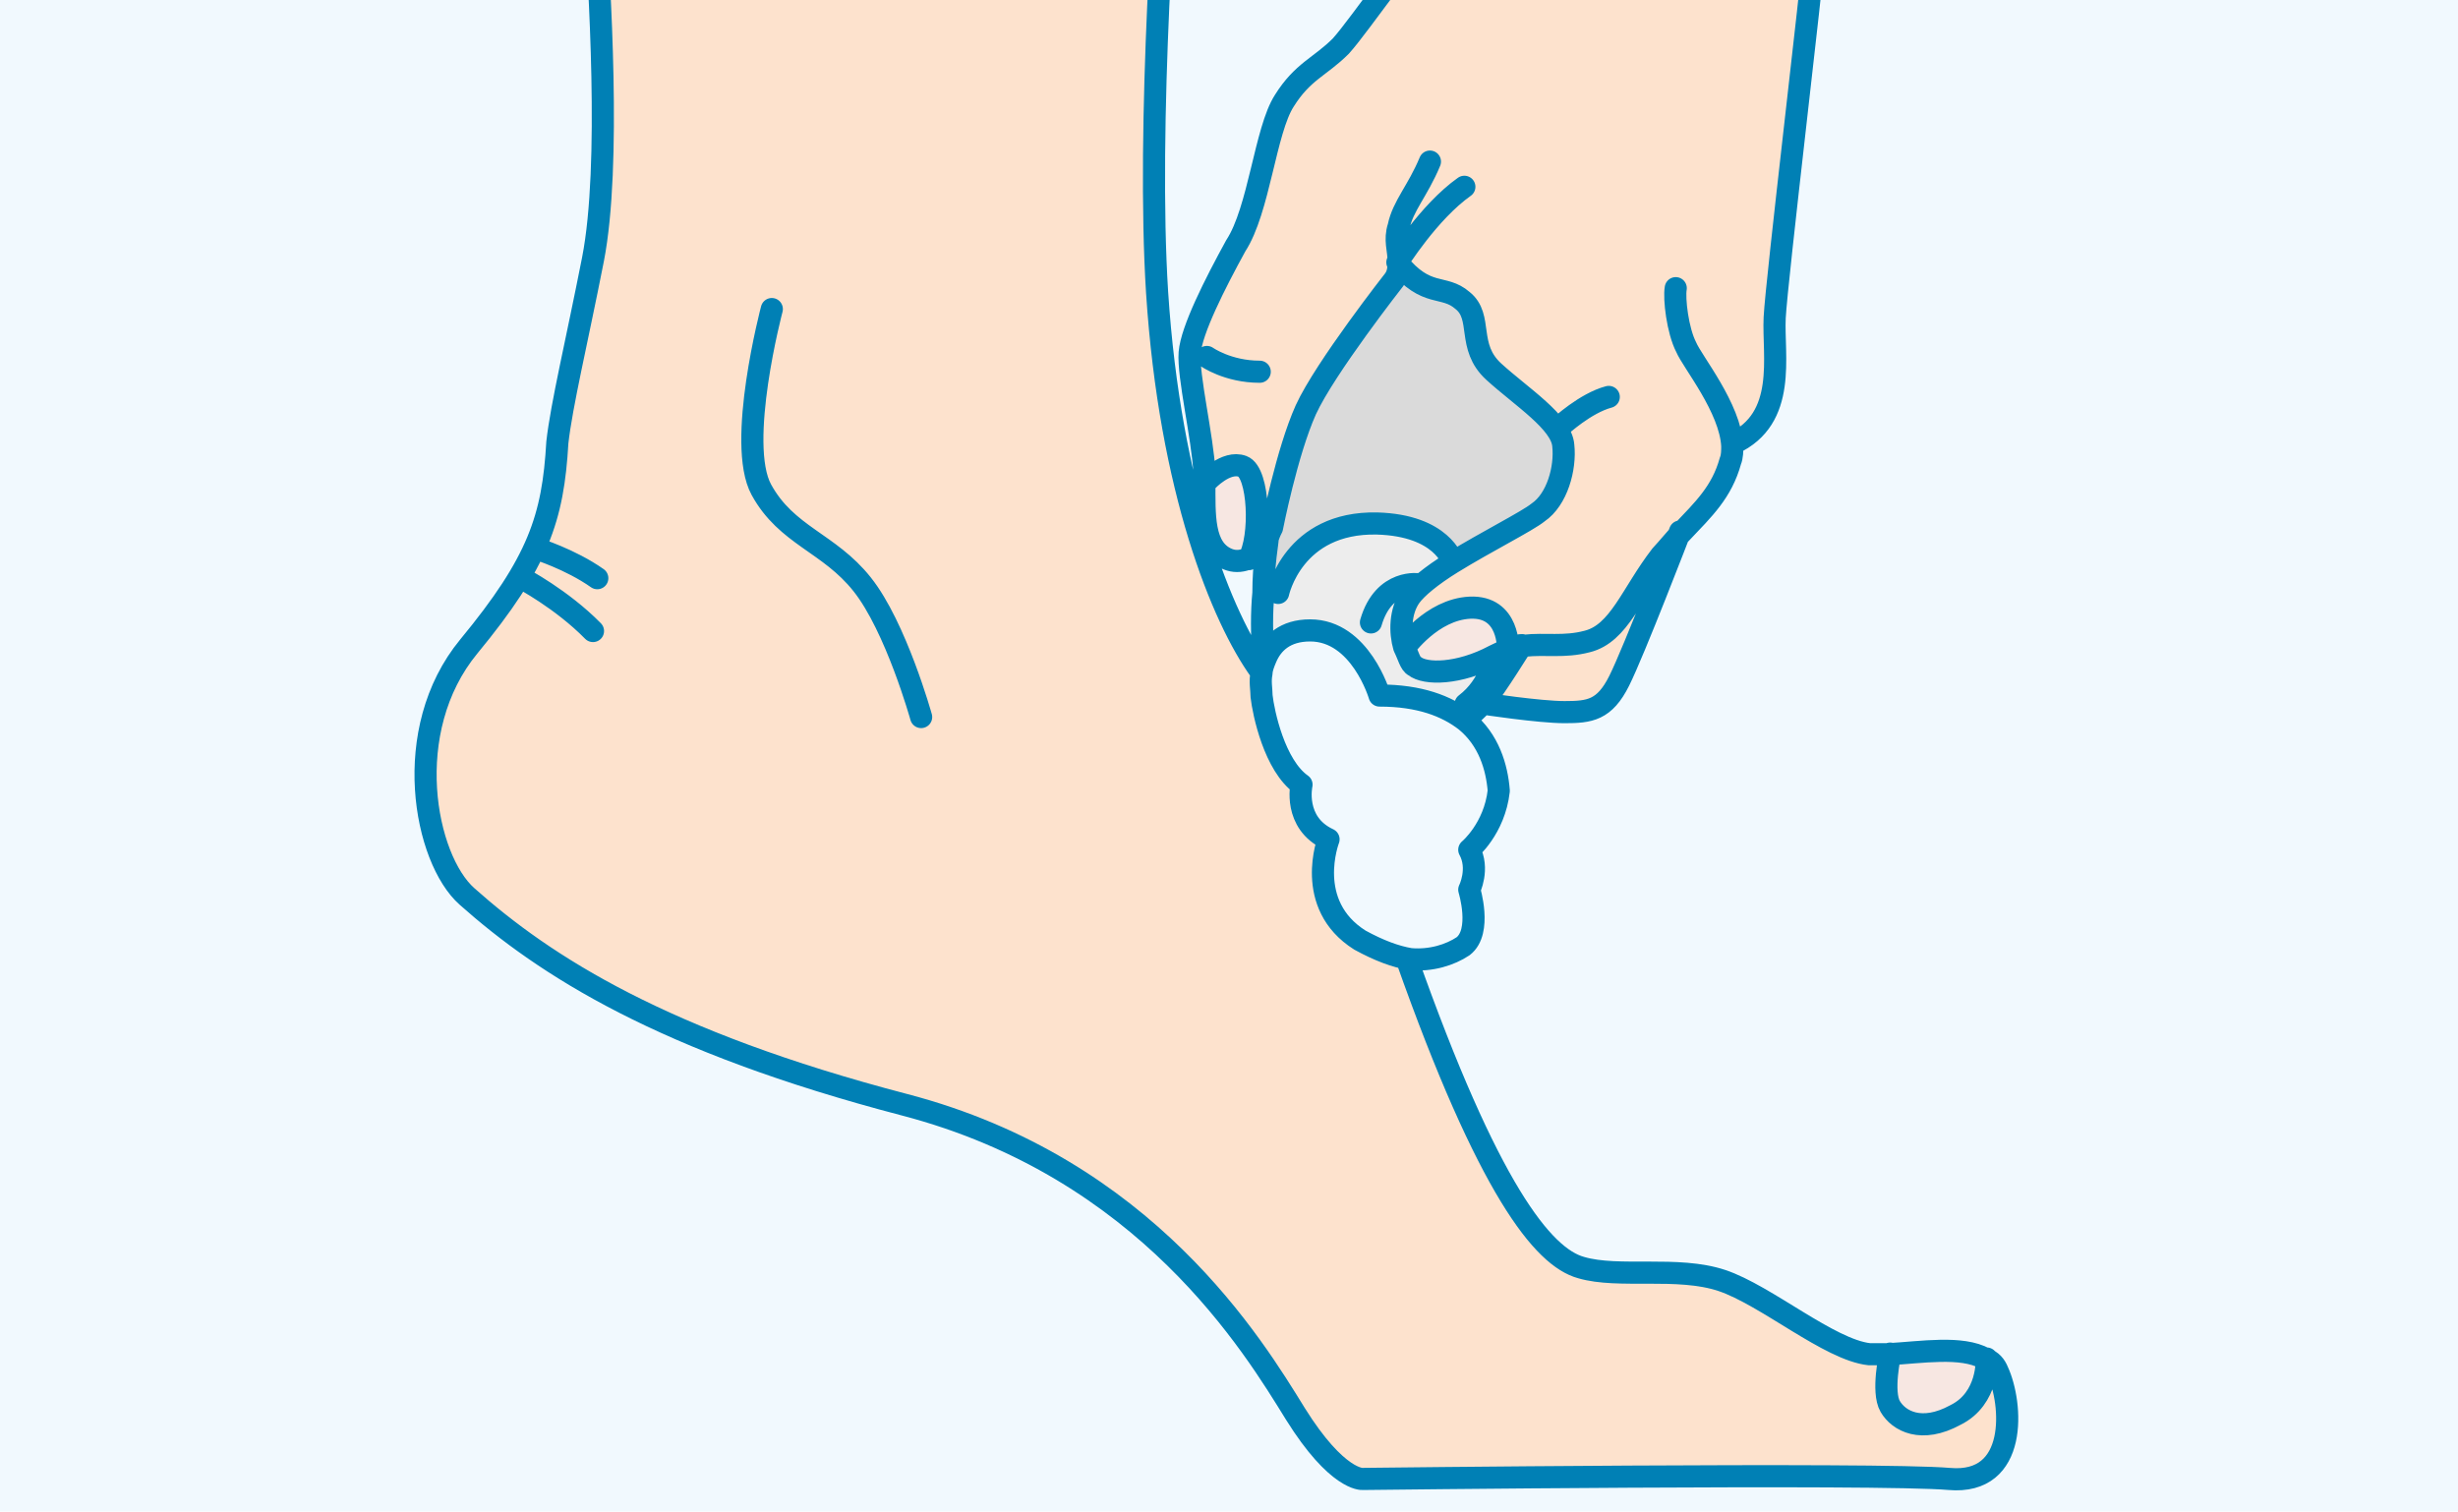 <svg enable-background="new 85 42.2 400 246" height="246" viewBox="85 42.2 400 246" width="400" xmlns="http://www.w3.org/2000/svg" xmlns:xlink="http://www.w3.org/1999/xlink"><clipPath id="a"><path d="m85 42.2h400v246.4h-400z"/></clipPath><clipPath id="b"><path d="m85 42.2h400v246.4h-400z"/></clipPath><clipPath id="c"><path d="m85 42.2h400v246.4h-400z"/></clipPath><clipPath id="d"><path d="m85 42.2h400v246.4h-400z"/></clipPath><clipPath id="e"><path d="m85 42.2h400v246.4h-400z"/></clipPath><clipPath id="f"><path d="m85 42.2h400v246.4h-400z"/></clipPath><clipPath id="g"><path d="m85 42.2h400v246.4h-400z"/></clipPath><clipPath id="h"><path d="m85 42.2h400v246.4h-400z"/></clipPath><clipPath id="i"><path d="m85 42.2h400v246.4h-400z"/></clipPath><clipPath id="j"><path d="m85 42.2h400v246.4h-400z"/></clipPath><path d="m85 42.2h400v246.4h-400z" fill="#f1f9fe"/><path clip-path="url(#a)" d="m410.4 265.3c2.4 5.1 3.8 18.8-7.9 17.5-11.3-1-95.5 0-95.5 0s-4.1.7-11-10.6c-6.8-11-24-40-63.6-50.3-39.4-10.3-58.5-22.2-71.2-33.9-6.8-6.2-11.3-27.4.3-40.7 11.3-13.7 13.7-20.9 14.4-33.2.3-6.5 3.1-16.1 5.8-29.8 3.1-15.4 1.4-44.8.3-56.5-.7-7.5-.3-16.4-.3-21.6h94.1c-1 13.7-4.4 56.8-2.7 83.5 2.1 32.2 10.6 53 16.8 61.6-.3 1.4 0 2.7 0 3.8.3 2.7 2.1 11.3 6.5 14.4 0 0-1.4 6.2 4.5 8.9 0 0-4.1 10.6 4.8 16.4 3.1 1.7 5.8 2.7 8.2 3.1 13.3 38 22.2 48.9 28.4 50.3 6.2 1.7 15.7-.3 22.9 2.1s17.4 11.3 24 12h3.1s-1.4 6.2 0 8.6 5.1 4.5 10.6 1.4c5.5-2.7 5.1-9.2 5.1-9.2 1.4.5 2.1 1.1 2.4 2.2" fill="#fde2cd"/><path clip-path="url(#b)" d="m408.4 263.2s.7 6.5-5.1 9.2c-5.5 2.7-9.2 1-10.6-1.4s0-8.6 0-8.6c5.4-.2 11.9-1.2 15.7.8" fill="#f7e7e2"/><path clip-path="url(#c)" d="m366.6 114.7c0 .7 0 1.7-.3 2.4-1.4 5.1-4.4 7.9-7.9 11.6-1 1-2.1 2.4-3.4 3.8-4.8 6.2-6.8 12.7-12 14-3.8 1-6.9.3-10.3.7-.7 0-1.7.3-2.4.7s.3-6.8-6.2-6.8c-6.5.3-10.6 6.5-10.6 6.5-.7-2.4-.7-5.8 1-8.2 1-1.4 3.4-3.4 6.8-5.5 5.5-3.4 12.3-6.8 14-8.2 3.1-2.1 4.5-7.2 4.1-10.9-.3-3.8-6.8-7.9-11.3-12s-1.7-8.9-5.1-11.6c-3.1-2.7-5.8-.3-10.6-6.2 0 1 0 2.1-.7 3.1 0 0-10.9 14.4-14.4 21.2-3.4 6.8-5.5 19.2-5.5 19.2s-.3.7-.7 1.7c-.7 1.4-1.7 2.7-3.1 3.4 2.4-3.4 1.7-14.4-1-15.1-2.7-1-5.8 2.4-5.8 2.4 0-.4 0-1 0-1.4 0-6.2-2.7-15.7-2.4-19.5s3.8-11.3 7.5-17.5c3.8-6.2 4.8-19.2 7.9-23.6 3.1-4.8 5.8-5.1 9.2-8.9 3.4-3.4 11-15.1 20.2-25 5.8-6.2 6.8-13.7 6.8-18.1h55.8c.7 3.4 1.4 8.2.3 12-2.1 6.5-6.2 10.6-6.5 15.4-.3 5.1-6.2 54.1-6.5 60.2 0 5.8 2.4 16.1-6.9 20.2z" fill="#fde2cd"/><path clip-path="url(#d)" d="m355.3 132.5c1-1.4 2.1-2.7 3.4-3.8 0 0-7.5 19.5-9.9 24.3s-4.8 5.1-8.9 5.1-13.3-1.4-13.3-1.4c3.1-3.4 6.5-9.2 6.5-9.6 3.4-.7 6.5.3 10.3-.7 4.7-1.2 6.8-8.1 11.9-13.9" fill="#fde2cd"/><path clip-path="url(#e)" d="m339.9 114.7c.3 3.8-1.4 8.9-4.1 10.9-1.7 1.4-8.6 4.8-14 8.2 0 0-1.4-5.8-12.3-6.2-13.3-.3-16.1 11.3-16.1 11.3h-2.7c.3-4.8.7-8.2.7-8.9.3-1 .7-1.7.7-1.7s2.4-12.3 5.5-19.2c3.4-6.8 14.4-21.2 14.4-21.2.7-1 .7-2 .7-3.1 4.8 5.8 7.5 3.4 10.6 6.2 3.1 2.7.7 7.5 5.1 11.6 4.7 3.9 11.2 8.4 11.5 12.1" fill="#dadada"/><path clip-path="url(#f)" d="m328.3 148.9c.7-.3 1.4-.7 2.1-1s1.7-.3 2.4-.7c-.3.3-3.8 6.2-6.5 9.6-1 1-2.1 2.1-2.7 2.4l-.3.3c-3.1-2.4-7.5-4.1-14-4.1 0 0-3.1-10.6-11.3-10.6-4.1 0-6.5 2.1-7.2 4.5-.3-3.4-.3-7.2 0-10.3h2.7s2.4-11.6 16.1-11.3c10.6.3 12.3 6.2 12.3 6.2-3.1 2.1-5.8 4.1-6.8 5.5-1.4 2.7-1.4 5.8-1 8.2.3 1.4 1 2.7 1.7 3.1 1.2 1.3 6.7 1.3 12.5-1.8" fill="#ededed"/><path clip-path="url(#g)" d="m330.4 147.6c-.7.3-1.4.7-2.1 1-5.8 3.1-11.3 3.1-13 1.7-.7-.4-1-1.7-1.7-3.1 0 0 4.4-6.2 10.6-6.5 6.5 0 6.2 6.9 6.2 6.9" fill="#f7e7e2"/><path clip-path="url(#h)" d="m287.2 118.1c2.7 1 3.1 11.6 1 15.1-.7.4-1.7.4-3.1 0-4.4-1.7-3.8-7.2-3.8-12.7.1 0 3.2-3.4 5.9-2.4" fill="#f7e7e2"/><g fill="none" stroke-miterlimit="10"><path clip-path="url(#i)" d="m386.5 6.3h131.7v287h-466v-287h129.6 94.1 54.5z" stroke="#000" stroke-width="1.8"/><path clip-path="url(#j)" d="m316 137.3s-5.8-1-7.9 6.2m30.8-31.9s4.1-3.8 7.9-4.8m-65.4-6.5s3.4 2.4 8.6 2.4m-117.7 28.8s5.5 1.7 9.9 4.8m-12.3 0s6.5 3.4 11.6 8.6m29.1-52.4s-5.8 21.9-1.7 29.4 11 8.6 16.4 15.4c5.5 6.9 9.6 21.6 9.6 21.6m157.7 103.6s-1.4 6.2 0 8.6 5.1 4.4 10.6 1.4c5.5-2.7 5.1-9.2 5.1-9.2m-80-114.4s-.7 4.8-4.8 7.9m-30.5-18.1s2.4-11.6 16.1-11.3c10.6.3 12.3 6.2 12.3 6.2m2.1 25.9c-3.1-2.4-7.5-4.1-14-4.1 0 0-3.1-10.6-11.3-10.6-4.1 0-6.2 2.1-7.2 4.5-.3.7-.7 1.7-.7 2.4-.3 1.4 0 2.7 0 3.8.3 2.7 2.1 11.3 6.5 14.4 0 0-1.4 6.2 4.4 8.9 0 0-4.1 10.6 5.1 16.4 3.1 1.7 5.8 2.7 8.2 3.1 3.4.3 6.5-.7 8.6-2.1 3.1-2.4 1-9.2 1-9.2s1.7-3.4 0-6.5c0 0 4.1-3.4 4.8-9.6-.3-3.8-1.6-8.3-5.4-11.4zm9.2-12.3c-.3.3-3.8 6.2-6.5 9.6-1 1-2.1 2.1-2.7 2.4m-32.2-29.4c0 .7-.7 4.1-.7 8.9-.3 3.1-.3 6.8 0 10.3m67.8-20.3s-7.5 19.5-9.9 24.3-4.8 5.1-8.9 5.1-13.3-1.4-13.3-1.4m58.8-154.9s.7 1.7 1.4 4.5c.7 3.4 1.4 8.2.3 12-2.1 6.2-6.2 10.6-6.5 15.4-.3 5.1-6.2 54.1-6.5 60.2-.3 6.2 2.1 16.4-6.8 20.5m-53.4 33.2s4.4-6.2 10.6-6.5c6.5-.3 6.2 6.8 6.2 6.8m-49-27.4s3.1-3.4 5.8-2.4 3.1 11.6 1 15.1m69.5-44.1c-.3 1.7.3 6.9 1.7 9.6 1 2.4 7.2 9.9 7.5 16.1 0 .7 0 1.7-.3 2.4-1.4 5.1-4.4 7.9-7.9 11.6-1 1-2.1 2.4-3.4 3.8-4.8 6.2-6.8 12.7-12 14-3.8 1-6.8.3-10.3.7m-.3-.1c-.7 0-1.7.3-2.4.7-.7.3-1.4.7-2.1 1-5.8 3.1-11.3 3.1-13 1.7-.7-.3-1-1.7-1.7-3.1-.7-2.4-.7-5.8 1-8.2 1-1.4 3.4-3.4 6.8-5.5 5.5-3.4 12.3-6.8 14-8.2 3.1-2.1 4.5-7.2 4.1-10.9-.3-3.8-6.8-7.9-11.3-12s-1.7-8.9-5.1-11.6c-3.1-2.7-5.8-.3-10.6-6.2 0 0 5.1-8.2 10.9-12.3m6.7-70.8s.3 1.7.3 4.5c0 4.5-1.4 12-6.9 18.1-9.2 9.9-16.8 21.5-20.2 25.3-3.4 3.4-6.2 4.1-9.2 8.9-3.1 4.8-4.1 17.8-7.9 23.6-3.4 6.2-7.2 13.7-7.5 17.4-.3 3.8 2.1 13.7 2.4 19.5v1.4c0 5.5-.3 11 3.8 12.7 1 .4 2 .4 3.1 0 1.4-.7 2.4-2.4 3.1-3.4m.3 0c.3-1 .7-1.7.7-1.7s2.4-12.3 5.5-19.2c3.1-6.8 14.4-21.2 14.4-21.2.7-1 .7-2.1.7-3.1 0-1.7-.7-3.4 0-5.5.7-3.4 3.1-5.8 5.1-10.6m-41.4-66.7s0 1.7-.3 4.5c-1.4 13.7-4.4 56.8-2.7 83.5 2.1 32.2 10.6 53 16.8 61.6m-108.3-149.6s0 1.7-.3 4.5c-.3 5.1-.3 14 .3 21.6.7 11.6 2.7 41.1-.3 56.5-2.7 13.7-5.1 23.6-5.8 29.8-.7 12.3-3.1 19.5-14.4 33.2s-7.2 34.6-.3 40.7c12.7 11.3 31.8 23.6 71.2 33.9s56.8 39.3 63.6 50.3c6.8 10.9 10.9 10.6 10.9 10.6s84.2-1 95.5 0 10.3-12.3 7.9-17.5c-.4-1-1-1.7-2.1-2.1-3.8-2.1-10.3-1-15.7-.7-1 0-2.1 0-3.1 0-6.5-.7-16.8-9.6-24-12s-16.8-.3-22.9-2.1c-6.2-1.7-15.1-12.7-28.4-50.3" stroke="#0080b5" stroke-linecap="round" stroke-linejoin="round" stroke-width="3.601"/></g></svg>